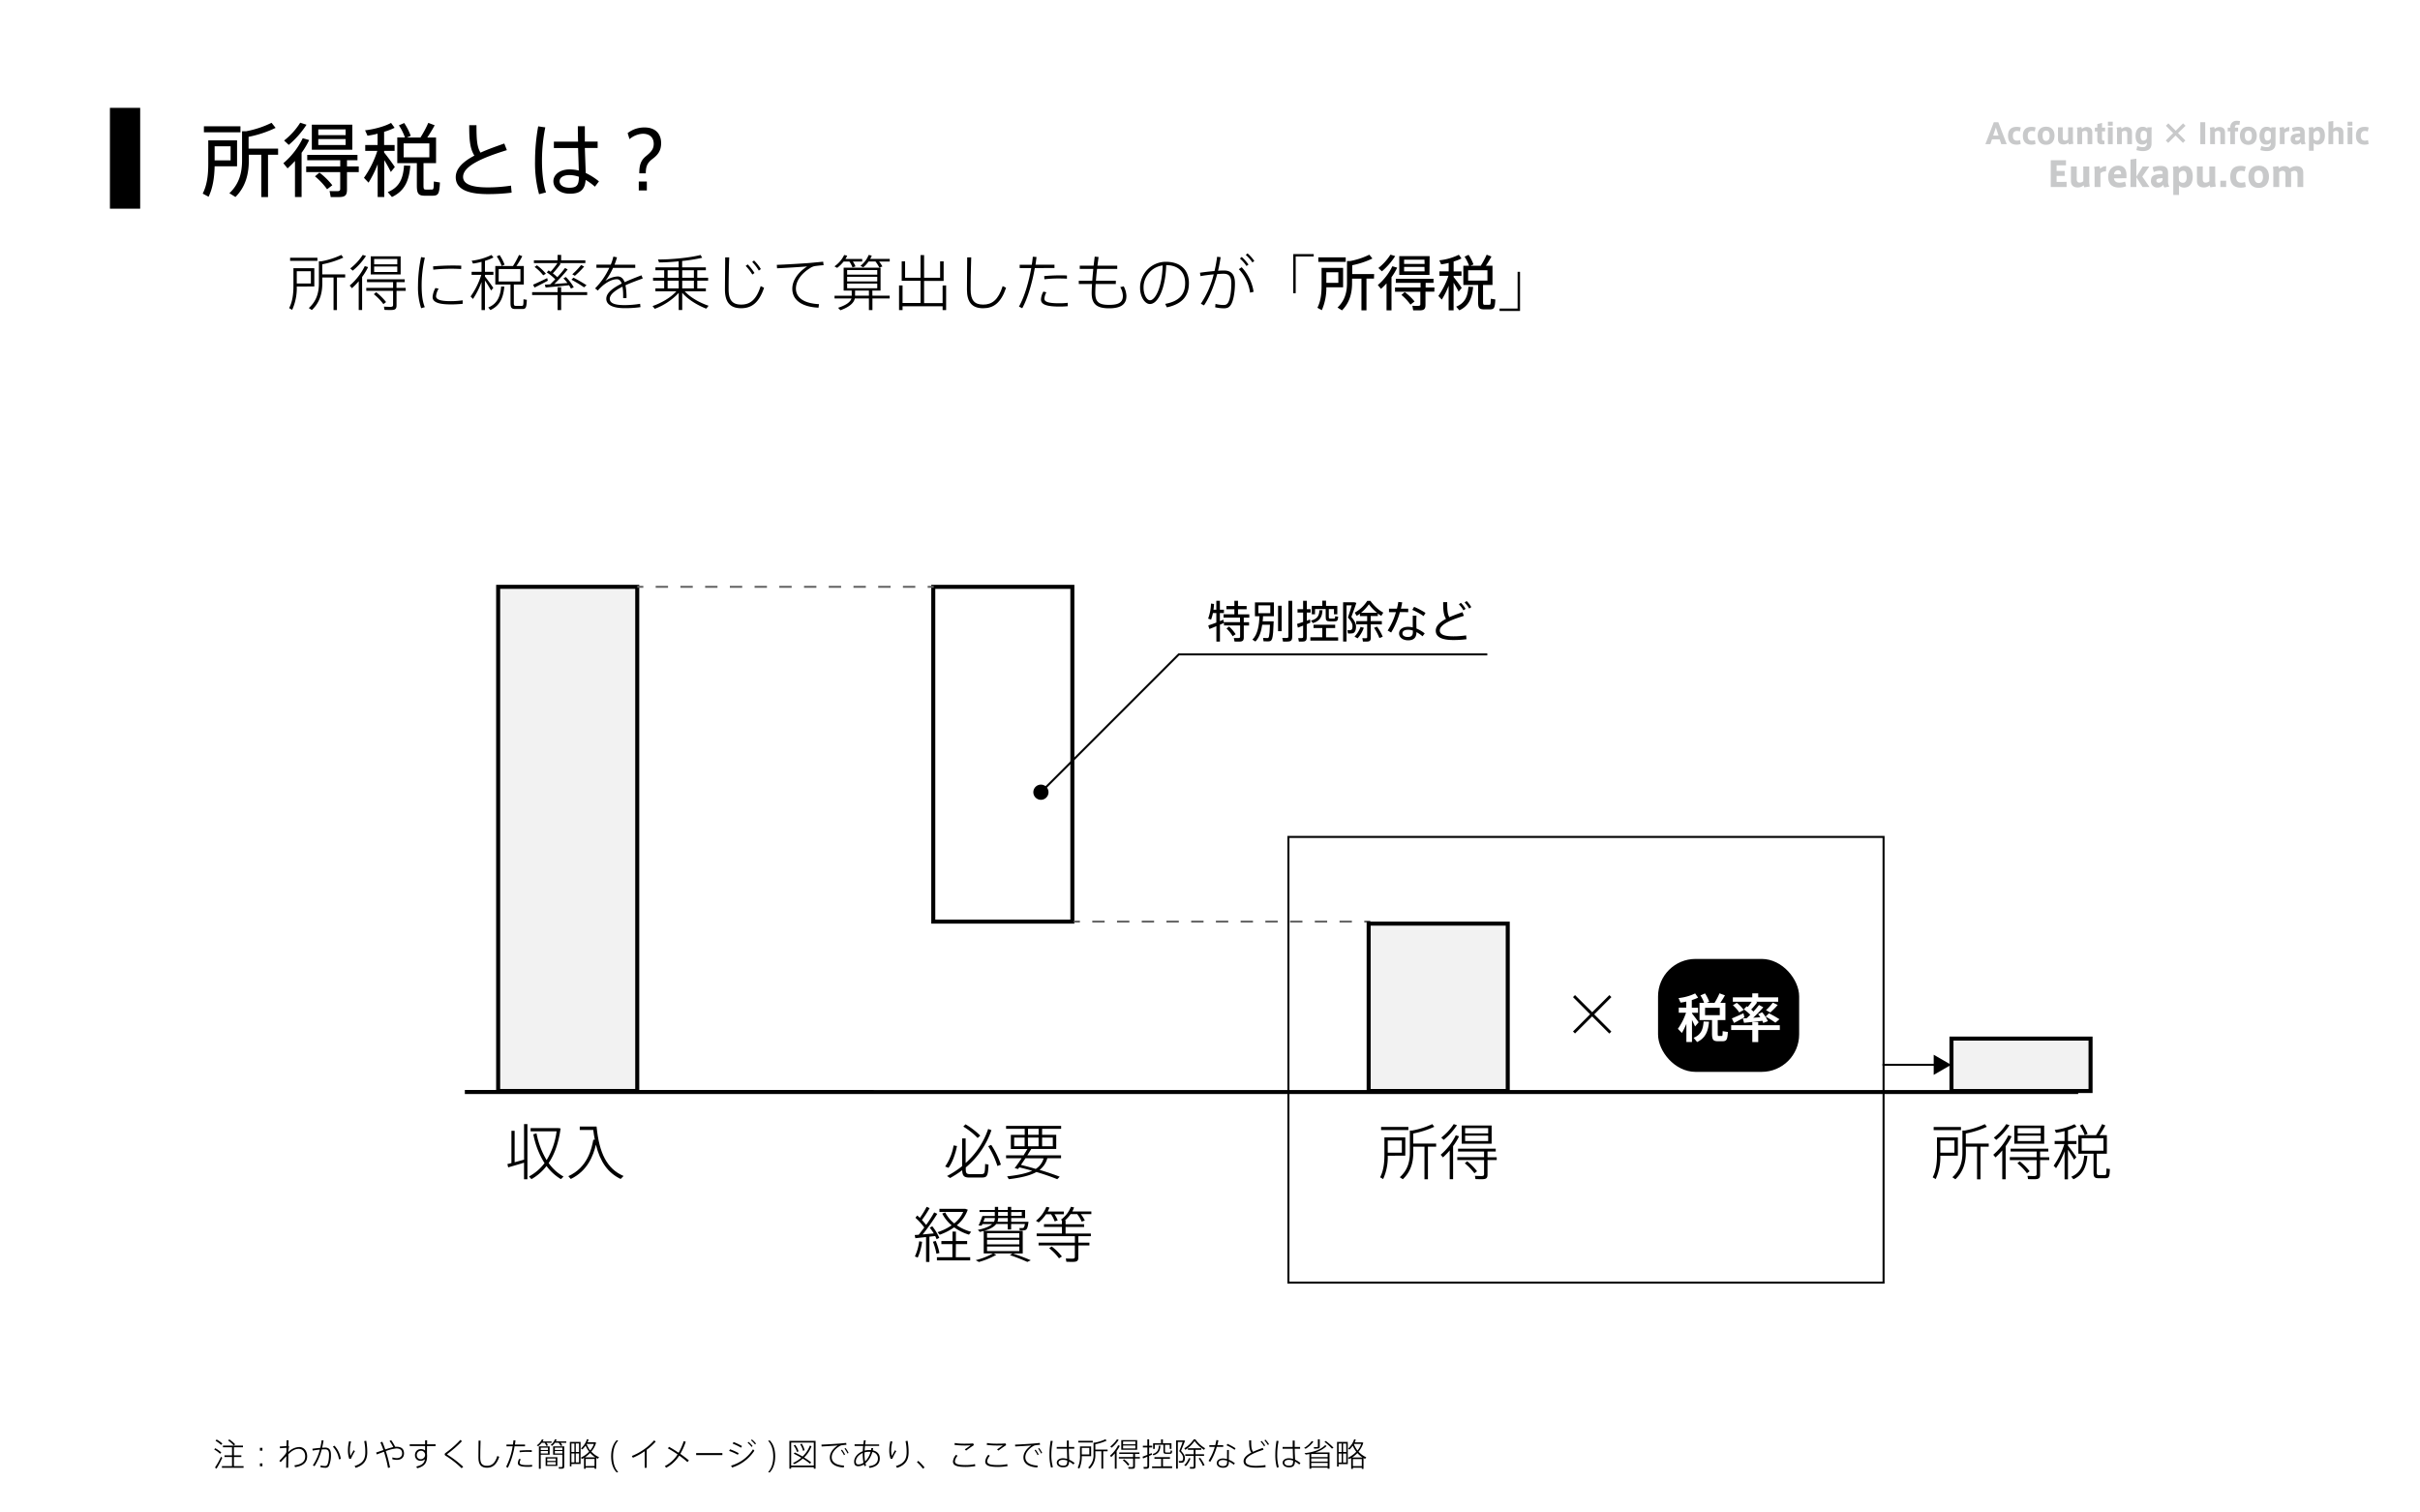<svg xmlns="http://www.w3.org/2000/svg" viewBox="0 0 1200 750"><defs><style>.cls-1,.cls-5{fill:#fff;}.cls-2,.cls-4,.cls-7,.cls-8{fill:none;}.cls-2,.cls-3,.cls-4,.cls-5,.cls-9{stroke:#000;}.cls-2,.cls-3,.cls-4,.cls-5,.cls-7,.cls-8,.cls-9{stroke-miterlimit:10;}.cls-2,.cls-3,.cls-5{stroke-width:2px;}.cls-3,.cls-6{fill:#f2f2f2;}.cls-7,.cls-8{stroke:#666;}.cls-8{stroke-dasharray:6.13 6.13;}.cls-10{fill:#c8c9ca;}</style></defs><title>Flow-of-income-tax-calculation02</title><g id="backlayer"><rect class="cls-1" x="-28.5" y="-830.5" width="5010" height="10649"/></g><g id="所得税とは-アウトライン化"><path d="M106.43,82.45c-.12,5.47-.88,10.71-3,15.11L100.51,96c2.2-4.32,2.76-9.31,2.76-14.75V69.61h14.28V82.45Zm12.8-16.84H101.11v-3h18.12Zm-12.8,6.92v7h7.92v-7Zm31.47,4.2h-5v21h-3.32v-21h-6.19v2.76c0,6.8-1.6,13.15-6.64,18.19l-3-1.88c4.88-4.59,6.28-10.15,6.28-16.35V65.09h2a49.18,49.18,0,0,0,12.63-4.2l2,2.52a56,56,0,0,1-13.39,4.44v5.84H137.9Z"/><path d="M149.55,75.77V97.68h-3.28V79.81c-1.16,1.28-2.4,2.52-3.68,3.68l-2.08-2.56a37.64,37.64,0,0,0,9.6-12.4l3.2.92A39.83,39.83,0,0,1,149.55,75.77Zm-6.36-3.92-2.32-2.16a34.94,34.94,0,0,0,8-8.84l3.12,1A45.24,45.24,0,0,1,143.19,71.85ZM177.9,85.33h-5.84V94c0,2.92-1,3.72-4.12,3.72-1.2,0-2.79,0-3.95,0l-.56-3c1,.08,2.55.08,3.67.08s1.6-.24,1.6-1.08V85.33H151.83v-2.8h16.88V79.45H152.35V76.81h24.91v2.64h-5.2v3.08h5.84Zm-3.2-11.08H154.63V61.81H174.7Zm-9.91,17.6-2.6,2a33.19,33.19,0,0,0-6-6.4l2.2-1.88A36.33,36.33,0,0,1,164.79,91.85Zm6.59-27.68H157.83V67h13.55Zm0,4.8H157.83v2.92h13.55Z"/><path d="M190.55,79.41V97.69h-3.28V81.45a53.77,53.77,0,0,1-4.52,9.12l-2.28-2.4a49.59,49.59,0,0,0,6.64-13.36h-6V71.89h6.12v-5.6a43,43,0,0,1-5,1l-1.2-2.68c4.28-.44,10-2,12.88-3.68l1.76,2.44a33.61,33.61,0,0,1-5.2,2v6.52h5.2v2.92h-5.2v.8c2,2.48,4.12,5.4,5.32,7.2l-2,2.48C193.07,83.73,191.87,81.53,190.55,79.41Zm9.8,2.68,3.12.12c-.64,7-2.48,12.32-9.12,15.48l-2.08-2.44C198.43,92.73,199.91,88,200.35,82.09Zm17.79,8.4c-.28,5.92-.88,6.56-3.88,6.56h-3.48c-3.24,0-4.08-.92-4.08-5V80.89H197V68.17h3.8a26.86,26.86,0,0,0-3-6L200.43,61a29,29,0,0,1,3.24,6.36l-2,.84h6.8a52.57,52.57,0,0,0,3.91-7.28l3.16,1.2a65,65,0,0,1-3.68,6.08h4.36V80.89H210V92c0,1.72.24,2,1.12,2H214c1,0,1.08-.24,1.12-4ZM200.15,78H212.9V71.09H200.15Z"/><path d="M253.7,95.53a93.17,93.17,0,0,1-11.83.72c-10.48,0-15.88-2.72-15.88-8.4,0-4.36,3.76-7.8,9.24-10.68-2.24-3.6-2.56-7.84-2.56-15.08h3.6c0,6.8.2,10.72,2,13.6,3.6-1.64,7.68-3.08,11.79-4.52l1.28,3.28c-10.59,3.28-21.71,7.52-21.71,13.24,0,3.32,3.56,5.24,12.28,5.24a77.1,77.1,0,0,0,11.47-.88Z"/><path d="M268.75,79.85c0,5.68.6,11.44,2,15.56l-3.44.88a58.13,58.13,0,0,1-2-16.24,98,98,0,0,1,1.56-17.4l3.52.52A83.63,83.63,0,0,0,268.75,79.85ZM295,92.57a29.27,29.27,0,0,0-4.6-3.36c-.36,4.68-2.44,6.84-7.83,6.84-5.12,0-8.16-2.88-8.16-6.16s3.2-5.88,8-5.88a18.82,18.82,0,0,1,4.6.56l-.36-11.16h-12V70.25h12c-.08-2.88-.12-5.64-.12-7.67H290c0,1.59,0,3.67,0,5.63v2h6.35v3.16H290l.44,12.4A32.88,32.88,0,0,1,297,89.93Zm-8-4.92a14.56,14.56,0,0,0-4.71-.84c-3,0-4.8,1.28-4.8,3.08s1.76,3.2,4.84,3.2C286.22,93.09,287,91.61,287.06,87.65Z"/><path d="M327.83,71c0,3.72-1.6,5.8-4.28,7.8s-3.32,3.92-3.32,7.16H317c0-3.84.64-6.36,3.32-8.52,2.44-2,3.84-3.44,3.84-6.12,0-3-1.88-5-5.4-5A11.13,11.13,0,0,0,312.15,69l-.92-3a13.38,13.38,0,0,1,8.2-2.8C325.19,63.14,327.83,66.54,327.83,71Zm-11.08,19h4v4.44h-4Z"/><path d="M147.16,142.07a26.2,26.2,0,0,1-2.28,11.58l-1.5-.87c1.65-3.21,2.13-7,2.13-11.1V133h10.35v9.06Zm10.23-12.72H143.86v-1.53h13.53Zm-10.23,5.16v6.06h7v-6.06Zm24,3.09h-4.08v16.17H165.4V137.6h-5.58v2.85c0,5-1.29,9.66-5.19,13.29l-1.5-1c3.81-3.39,5-7.59,5-12.3V129.59h1.11a39.94,39.94,0,0,0,10-3.18l1,1.32a45.4,45.4,0,0,1-10.44,3.33v5h11.37Z"/><path d="M179.56,137.33v16.41h-1.68V139.46a36.58,36.58,0,0,1-3.36,3.45l-1.11-1.32a30.2,30.2,0,0,0,7.47-9.63l1.65.48A31.32,31.32,0,0,1,179.56,137.33Zm-4.65-3.12-1.23-1.11a26.85,26.85,0,0,0,6.18-6.69l1.62.51A32.3,32.3,0,0,1,174.91,134.21Zm26.28,10h-4.56v7.2c0,1.8-.66,2.31-2.73,2.31-1,0-2.31,0-3.24-.06l-.27-1.59c.84,0,2.19.09,3.15.09s1.38-.21,1.38-.93v-7H181.63v-1.47h13.29v-2.85H182v-1.41h18.69v1.41h-4.08v2.85h4.56Zm-2.52-8.1H183.85v-9h14.82Zm-7.2,13.65-1.35,1.05a26.47,26.47,0,0,0-4.74-4.92l1.14-1A29.4,29.4,0,0,1,191.47,149.81ZM197,132.17H185.53v2.7H197Zm0-3.75H185.53v2.64H197Z"/><path d="M210.67,127.79a60.42,60.42,0,0,0-1.59,13.86c0,4.08.36,7.77,1.56,10.65l-1.8.54a32.88,32.88,0,0,1-1.56-11.13,69.56,69.56,0,0,1,1.53-14.22Zm18.75,21.12v1.74c-1.89.18-3.93.3-5.76.3-5.28,0-9.15-.78-9.15-3.66a10.72,10.72,0,0,1,1.41-4.47l1.59.33a8.59,8.59,0,0,0-1.29,3.72c0,1.89,2.79,2.46,7.41,2.46A41.1,41.1,0,0,0,229.42,148.91Zm-14.55-15.18-.12-1.65c2.73-.24,6.27-.42,9.42-.42,1.59,0,3.27,0,4.56.09l-.06,1.65c-1.44-.09-3.3-.15-5.07-.15C220.69,133.25,217.39,133.46,214.87,133.73Z"/><path d="M240.46,139.07v14.7h-1.68V139.85a41.25,41.25,0,0,1-4.23,8.4l-1.2-1.23a37.77,37.77,0,0,0,5.31-10.74h-4.8v-1.5h4.92v-4.95a31.26,31.26,0,0,1-4.23.87l-.66-1.41a30.71,30.71,0,0,0,9.81-2.85l1,1.23a27,27,0,0,1-4.23,1.68v5.43h4.2v1.5h-4.2v.84c1.53,1.92,3.21,4.23,4.14,5.64l-1.08,1.29C242.8,142.76,241.66,140.84,240.46,139.07Zm8,3,1.62.06c-.51,5.13-1.86,9.27-6.9,11.61l-1.08-1.26C246.91,150.47,248.11,146.63,248.5,142.07Zm12.78,6.6c-.18,4.17-.54,4.56-2.46,4.56h-3.09c-2,0-2.55-.57-2.55-3v-9.15h-7.53V131.9h8.76a40.47,40.47,0,0,0,3-5.49l1.62.63a46,46,0,0,1-2.91,4.86h3.66v9.18h-4.95v9.15c0,1.2.21,1.44,1,1.44h2.79c.93,0,1-.15,1-3.27Zm-12.48-16.8a20.94,20.94,0,0,0-2.43-4.74l1.41-.66a23.4,23.4,0,0,1,2.46,4.77Zm-1.5,7.71h10.8V133.4H247.3Z"/><path d="M291.16,146.3h-12.9v7.47h-1.77V146.3H263.86v-1.44h12.63v-2.43h1.77v2.43h12.9Zm-26.1-3.72-.72-1.41c1.71-.75,4.89-2.22,7-3.27l.3,1.29C269.65,140.27,266.74,141.77,265.06,142.58Zm11.37-12.12H264.76v-1.38h11.73v-2.67h1.77v2.67h12v1.38H277.33l.69.33a42.88,42.88,0,0,1-3.9,4.74,20.9,20.9,0,0,1,2.22,1.92,50.16,50.16,0,0,0,3.84-4.56l1.32.72a75,75,0,0,1-6.66,7.23l6.54-.51a26.33,26.33,0,0,0-2-2.31l1.2-.66a22.66,22.66,0,0,1,3.93,5.1l-1.41.63a15.26,15.26,0,0,0-.93-1.65c-3.45.36-8.67.87-11.61,1.11l-.39-1.38,2.67-.18,2.49-2.49a23.43,23.43,0,0,0-4.2-3.42l.9-1,1,.66A38.71,38.71,0,0,0,276.43,130.46Zm-10.2,1.11a22.61,22.61,0,0,1,4.47,4.17l-1.35.78a20.84,20.84,0,0,0-4.26-4.14Zm17.13,7.11,1-1a74.34,74.34,0,0,1,6.48,3.75l-1.23,1.05A66.87,66.87,0,0,0,283.36,138.68Zm1.71-1.92-1.29-.75a35.19,35.19,0,0,0,4.38-4.59l1.5.75A44,44,0,0,1,285.07,136.76Z"/><path d="M317.41,150.65l.18,1.65a53.79,53.79,0,0,1-7.86.51c-5.82,0-9.09-1.62-9.09-4.65s3.42-5.43,7.65-7.56c-.54-1.44-1.32-2.13-2.31-2.13-2.22,0-4.53,1.11-6.9,3a26.6,26.6,0,0,0-2.64,2.61L295.09,143a35.77,35.77,0,0,0,7.05-10.2h-6.39v-1.56h7.11a24.78,24.78,0,0,0,1.29-4l1.8.36a32.78,32.78,0,0,1-1.23,3.66H315v1.56H304a31.09,31.09,0,0,1-3.87,6.51,11.57,11.57,0,0,1,6.12-2.25c1.62,0,2.76.9,3.48,2.85,2.79-1.29,5.79-2.43,8.34-3.42l.66,1.56c-2.7,1-5.79,2.1-8.58,3.39a30.48,30.48,0,0,1,.51,6.36H309v-1.2a26,26,0,0,0-.33-4.47c-3.57,1.8-6.3,3.87-6.3,6s2.31,3.15,7.32,3.15A48.7,48.7,0,0,0,317.41,150.65Z"/><path d="M351.37,151.61l-1.17,1.44c-4.23-1.62-9-4.47-11.91-7.86v8.55h-1.74v-8.49a31.63,31.63,0,0,1-11.88,7.89l-1.08-1.38c4.2-1.44,9-4.14,11.82-7.32H325V143h4.35v-3.84h-5.52v-1.44h5.52V134H325v-1.41h11.52v-3c-3.45.33-6.9.54-9.72.54l-.54-1.47c6.42.09,16.29-.93,21.12-2.22l.81,1.38a82.32,82.32,0,0,1-9.93,1.59v3.15h11.76V134h-4.26v3.72h5.37v1.44h-5.37V143h4.26v1.44H339.52C342.34,147.56,347.17,150.23,351.37,151.61Zm-20.31-13.89h5.49V134h-5.49Zm0,5.28h5.49v-3.84h-5.49Zm7.23-9v3.72h5.79V134Zm5.79,5.16h-5.79V143h5.79Z"/><path d="M378.88,142.7c-2.61,7.71-6.42,10.14-11.4,10.14-5.55,0-8-3.15-8-9.24,0-3,.09-9.42.12-16h2c-.27,6.54-.3,12.9-.3,15.9,0,5.43,1.95,7.53,6.24,7.53s7.47-2.22,9.66-9.18Zm-5.82-6.57a21.85,21.85,0,0,0-3.3-4.26l1-.75a24.44,24.44,0,0,1,3.36,4.26Zm3.21-1.95a21.71,21.71,0,0,0-3.27-4.26l.9-.75a21.18,21.18,0,0,1,3.39,4.26Z"/><path d="M406.12,150.83l-.24,1.74c-7.95-.36-13-3.57-13-9.39,0-4.26,3-8.22,7.35-11.07-3.51.3-10.77.75-14.91.93l-.12-1.71c4.05-.12,13.62-.72,16.26-.93l6.72-.63.21,1.74c-1.29.06-3.39.3-4.41.45a6.5,6.5,0,0,0-2.31,1c-4,2.49-7,6.06-7,10.17C394.75,147.77,398.8,150.44,406.12,150.83Z"/><path d="M415.12,132.83l-1.35-.75a14.51,14.51,0,0,0,4.83-5.63l1.5.33a12.71,12.71,0,0,1-.87,1.62h8.31v1.29h-4.65a10.6,10.6,0,0,1,1.32,2.42l-1.5.48a12,12,0,0,0-1.53-2.9h-2.85A18,18,0,0,1,415.12,132.83Zm17.49,13.8h8.55V148h-8.55v5.76h-1.74V148h-7c-.45,2.25-2.67,4.2-7.14,5.85l-1.14-1.23c4.05-1.32,6.09-2.88,6.63-4.62h-8.4v-1.35h8.52v-2.55h-4V132.75h18.3v11.33h-4.08Zm-12.54-10.44H435v-2.28H420.07Zm0,3.36H435v-2.31H420.07Zm0,3.39H435V140.6H420.07Zm10.8,3.69v-2.55H424v2.55Zm10.32-18.23v1.29h-5.25a19.13,19.13,0,0,1,1.62,2.46l-1.56.51a17.24,17.24,0,0,0-1.89-3h-3.42a14.81,14.81,0,0,1-2.64,2.9l-1.38-.75a12.86,12.86,0,0,0,4.08-5.39l1.53.33a12,12,0,0,1-.78,1.62Z"/><path d="M469.15,141.54v12.21h-1.74v-1.89H447.55v1.89h-1.74v-12.2h1.74v8.69h8.91v-11h-9.33V129.6h1.68v8.13h7.65V126.48h1.77v11.25h7.95V129.6h1.74v9.69h-9.69v11h9.18v-8.7Z"/><path d="M498.88,142.71c-2.61,7.71-6.42,10.14-11.4,10.14-5.55,0-8-3.15-8-9.24,0-3,.09-9.42.12-16h2c-.27,6.54-.3,12.9-.3,15.9,0,5.43,1.95,7.53,6.24,7.53s7.47-2.22,9.66-9.18Z"/><path d="M513.13,132.93c-1.26,7.11-3.54,15.09-6.24,19.92l-1.62-.84c2.67-4.62,4.92-12.3,6.09-19.08h-5.73v-1.62h6c.21-1.38.39-2.73.51-4l1.83.12c-.12,1.23-.3,2.52-.51,3.84h9.42v1.62Zm16.32,17.22v1.68a39.79,39.79,0,0,1-4.26.18c-5.7,0-9-.87-9-3.42a8.58,8.58,0,0,1,1.2-4l1.5.36a7.1,7.1,0,0,0-1,3.21c0,1.62,2.4,2.22,7.32,2.22A32.8,32.8,0,0,0,529.45,150.15Zm-11.67-13.23c2.13-.24,5-.36,7.44-.39,1.44,0,2.79,0,3.84.09v1.59c-1.08-.09-2.55-.12-4-.12a60.47,60.47,0,0,0-7.17.39Z"/><path d="M558.55,146.76c0,4.23-2.85,6.12-8.58,6.12-5.94,0-8.64-1.95-8.64-7.56,0-1.08.06-2.64.18-4.5h-6.57V139.2h6.69c.12-1.83.3-3.81.51-5.85h-6.72v-1.62h6.87l.54-4.47,1.92.18-.57,4.29H554v1.62H544c-.24,2-.42,4-.57,5.85h9.87v1.62h-10c-.12,1.83-.18,3.39-.18,4.47,0,4.56,1.89,5.88,6.84,5.88,4.71,0,6.84-1.17,6.84-4.53a9,9,0,0,0-1.32-4.26l1.74-.39A11.16,11.16,0,0,1,558.55,146.76Z"/><path d="M589.54,140.4c0,5.82-2.79,10.26-10.92,12l-.84-1.71c7.53-1.41,9.9-5.19,9.9-10.32,0-5.43-3.33-8.85-9.39-8.91-.36,11.52-4,19.29-8.07,19.29-2.67,0-4.89-3.81-4.89-8A12.82,12.82,0,0,1,578,129.81C585.82,129.81,589.54,134.22,589.54,140.4Zm-13-8.79a11,11,0,0,0-9.48,11.1c0,3.18,1.47,6.18,3.21,6.18C572.92,148.89,576.28,142.29,576.52,131.61Z"/><path d="M612.37,140.52c0,4.44-.84,8.82-2,10.59-.93,1.47-2,1.8-3.72,1.77a20.22,20.22,0,0,1-4.08-.51l.15-1.68a16.35,16.35,0,0,0,3.66.54c1.32,0,1.89-.15,2.55-1.11,1-1.5,1.65-5.52,1.65-9.57,0-3.36-1.08-4.8-3.84-4.8-.87,0-2,.06-3.18.15-1.62,6.12-3.93,11.73-6.54,15.54l-1.56-.84a45.79,45.79,0,0,0,6.39-14.55c-2.22.21-4.62.51-6.54.87l-.3-1.68c2.1-.33,4.77-.63,7.23-.84a68.49,68.49,0,0,0,1.29-7.08l1.74.21c-.33,2.25-.75,4.5-1.29,6.72,1.11-.09,2.13-.12,2.91-.12C610.66,134.13,612.37,136.2,612.37,140.52Zm3.33-8a22.57,22.57,0,0,1,5.91,12.18l-1.74.42a21,21,0,0,0-5.58-11.64Zm-.84-4.35.87-.75a21.33,21.33,0,0,1,3.36,3.78l-1,.72A17.81,17.81,0,0,0,614.86,128.22Zm2.91-1.8.84-.72a20.14,20.14,0,0,1,3.36,3.75l-.93.75A19.76,19.76,0,0,0,617.77,126.42Z"/><path d="M651.43,126v1.17h-8.94v18.24h-1.2V126Z"/><path d="M657.7,142.47a27.63,27.63,0,0,1-2.25,11.34l-2.19-1.2c1.65-3.24,2.07-7,2.07-11.07v-8.7H666v9.63Zm9.6-12.63H653.71v-2.22H667.3ZM657.7,135v5.25h5.94V135Zm23.61,3.15h-3.72V153.9H675.1V138.18h-4.65v2.07c0,5.1-1.2,9.87-5,13.65l-2.22-1.41c3.66-3.45,4.71-7.62,4.71-12.27V129.45h1.53A37,37,0,0,0,679,126.3l1.53,1.89a42,42,0,0,1-10,3.33v4.38h10.86Z"/><path d="M690,137.46V153.9h-2.46V140.49c-.87,1-1.8,1.89-2.76,2.76l-1.56-1.92a28.23,28.23,0,0,0,7.2-9.3l2.4.69A29.87,29.87,0,0,1,690,137.46Zm-4.77-2.94-1.74-1.62a26.2,26.2,0,0,0,6-6.63l2.34.72A33.93,33.93,0,0,1,685.27,134.52Zm26,10.11h-4.38v6.48c0,2.19-.72,2.79-3.09,2.79-.9,0-2.1,0-3,0l-.42-2.28c.75.06,1.92.06,2.76.06s1.2-.18,1.2-.81v-6.21H691.75v-2.1h12.66v-2.31H692.14v-2h18.69v2h-3.9v2.31h4.38Zm-2.4-8.31H693.85V127h15.06Zm-7.44,13.2-2,1.53a24.89,24.89,0,0,0-4.47-4.8l1.65-1.41A27.25,27.25,0,0,1,701.47,149.52Zm4.95-20.76H696.25v2.13h10.17Zm0,3.6H696.25v2.19h10.17Z"/><path d="M720.79,140.19V153.9h-2.46V141.72a40.33,40.33,0,0,1-3.39,6.84l-1.71-1.8a37.19,37.19,0,0,0,5-10h-4.47v-2.19h4.59v-4.2a32.27,32.27,0,0,1-3.72.72l-.9-2a29.28,29.28,0,0,0,9.66-2.76l1.32,1.83a25.21,25.21,0,0,1-3.9,1.53v4.89h3.9v2.19h-3.9v.6c1.47,1.86,3.09,4,4,5.4l-1.53,1.86C722.68,143.43,721.78,141.78,720.79,140.19Zm7.35,2,2.34.09c-.48,5.22-1.86,9.24-6.84,11.61l-1.56-1.83C726.7,150.18,727.81,146.64,728.14,142.2Zm13.35,6.3c-.21,4.44-.66,4.92-2.91,4.92H736c-2.43,0-3.06-.69-3.06-3.78V141.3h-7.32v-9.54h2.85a20.15,20.15,0,0,0-2.25-4.47l2-.93a21.73,21.73,0,0,1,2.43,4.77l-1.5.63h5.1a38.22,38.22,0,0,0,2.94-5.46l2.37.91a50,50,0,0,1-2.76,4.55h3.27v9.54h-4.68v8.34c0,1.29.18,1.5.84,1.5h2.16c.72,0,.81-.18.84-3ZM728,139.14h9.57V134H728Z"/><path d="M753.73,134.79V154.2H743.59V153h8.94V134.79Z"/><path d="M259.85,557.41h1.68v27.36h-1.68v-8.22c-2.49.78-5.85,1.74-7.86,2.31l-.39-1.62,2-.51v-16h1.59v15.6l4.68-1.29Zm19.62,26-1.32,1.29A24.19,24.19,0,0,1,271,578.2a25.19,25.19,0,0,1-7.47,6.51l-1.23-1.32a23.6,23.6,0,0,0,7.71-6.63,41.66,41.66,0,0,1-5.55-14.28l1.59-.48a39.54,39.54,0,0,0,5,13.26A36.07,36.07,0,0,0,276,561H263.12v-1.62h13.65l1.2.18c-.93,6.84-2.82,12.57-5.91,17.16A22.82,22.82,0,0,0,279.47,583.45Z"/><path d="M309.2,583.15l-1.44,1.47c-6.39-3.06-10.17-8.52-12.27-17-1.26,5.22-4,12.93-12.45,17l-1.23-1.38c9.69-4.41,11.58-13.77,12.39-18.09l.75,0c-.3-1.53-.57-3.12-.78-4.83h-6.69v-1.68h8.34C297.14,571.9,300.92,579.52,309.2,583.15Z"/><path d="M470.34,579.08l-1.68-.63a25.57,25.57,0,0,0,4.2-10.47l1.68.3C473.79,572.09,472.23,576.53,470.34,579.08Zm18.15-1.89,1.68.3c-.24,5.82-.69,6.42-3.57,6.42h-5.88c-2.58,0-3.51-.75-3.6-3.63a50.89,50.89,0,0,1-6,3.87l-1.5-1a46.49,46.49,0,0,0,7.47-4.89V564.5h1.74v12.21A39.1,39.1,0,0,0,490,559.82l1.62.6a41.43,41.43,0,0,1-12.72,18.48v1c0,1.89.51,2.31,2,2.31h5.58C488.25,582.2,488.4,581.9,488.49,577.19Zm-10.83-18.54,1.11-1.14a37.39,37.39,0,0,1,7.32,5.61l-1.32,1.17A33.38,33.38,0,0,0,477.66,558.65Zm18.66,18.87-1.74.66a40.62,40.62,0,0,0-4.56-9.81l1.5-.66A43.59,43.59,0,0,1,496.32,577.52Z"/><path d="M516.75,559.73v3h7v7H511.38l-1.95,3.15h16.71v1.44h-6.81a10.63,10.63,0,0,1-3.84,5.79c3.69,1.11,7,2.22,10,3.39l-1.23,1.23c-2.94-1.2-6.42-2.4-10.32-3.57-2.91,1.65-7.23,2.79-13.68,3.57l-.87-1.41c5.73-.6,9.69-1.53,12.45-2.79-2-.57-4.17-1.14-6.42-1.68l-.6.84-1.68-.48c1-1.26,2.22-3,3.45-4.89h-7.71V572.9h8.67l1.92-3.15h-8.22v-7h6.87v-3h-9.24v-1.44h27.3v1.44Zm-13.86,8.67h5.19v-4.29h-5.19Zm5.61,5.94-2.25,3.3c2.58.63,5,1.29,7.35,2a9.08,9.08,0,0,0,3.9-5.25Zm1.26-5.94H515v-4.29h-5.28Zm5.28-8.67h-5.28v3H515Zm1.71,4.38v4.29h5.31v-4.29Z"/><path d="M460.86,613.24v12.51h-1.65V613.42l-5.31.57-.33-1.56,2-.15,2.76-3.6a30.8,30.8,0,0,0-4.41-4.83l.93-1.11,1.29,1.17a43.93,43.93,0,0,0,3.36-5.49l1.47.66a53.62,53.62,0,0,1-3.84,5.88c.81.87,1.53,1.71,2.1,2.46a65,65,0,0,0,4-6.21l1.53.69a105.32,105.32,0,0,1-7.26,10.23l5.52-.51a21.18,21.18,0,0,0-2-2.85l1.26-.69a23.79,23.79,0,0,1,3.48,5.73l-1.32.69a14,14,0,0,0-.72-1.59Zm-5.07,2.28,1.44.24a27,27,0,0,1-2.16,7.82l-1.41-.54A24.65,24.65,0,0,0,455.79,615.52Zm10,5.82-1.44.36a29.43,29.43,0,0,0-1.74-5.94l1.38-.42A28.76,28.76,0,0,1,465.84,621.34Zm8.16,2.1h7.14V625h-16.5v-1.56h7.68v-6.51H466.8V615.4h5.52v-4.68H474v4.68h5.58v1.53H474ZM464.88,611a26.29,26.29,0,0,0,7-3.39,19.16,19.16,0,0,1-4.65-5.82l1.47-.6a16.74,16.74,0,0,0,4.47,5.46,15.36,15.36,0,0,0,4.47-5.7H465.84v-1.53h12.81l1.23.42a17.47,17.47,0,0,1-5.43,7.74,23.51,23.51,0,0,0,7.11,3.24l-1.08,1.41a24.73,24.73,0,0,1-7.35-3.63,29.13,29.13,0,0,1-7.14,3.66Z"/><path d="M511.14,624.94l-1.71.81a90.45,90.45,0,0,0-8.7-3.39l1.35-.81H492.6l1.44.69a38.61,38.61,0,0,1-8.64,3.54l-1.59-.9a34.76,34.76,0,0,0,8.58-3.33H487.8V610.39l-1.92.48-1-1c3.51-.75,5.79-1.68,7.08-2.88h-4.83l-.36.78-1.53-.09a39.51,39.51,0,0,0,1.89-4.71h6.15V601H485.7V600h7.62v-1.53h1.62V600h4.8v-1.53h1.68V600h6.9v4h-6.9v1.86H510c-.48,3.87-1,4.26-2.91,4.26-.36,0-1,0-1.44,0l-.15-1.17c.45,0,1.05,0,1.41,0,.6,0,1-.15,1.32-2h-6.84v2.7h-1.68v-2.7H494c-1.05,1.38-3,2.52-6,3.39h19.14v11.22h-4.92C505.65,622.69,508.59,623.83,511.14,624.94Zm-23.52-19.08h5.25a4,4,0,0,0,.45-1.86h-5Zm1.83,7.89h16V611.5h-16Zm0,3.3h16v-2.28h-16Zm0,3.33h16V618.1h-16ZM499.74,604h-4.8v.09a4.89,4.89,0,0,1-.33,1.77h5.13Zm-4.8-1.08h4.8V601h-4.8Zm6.48-1.89v1.89h5.25V601Z"/><path d="M515.07,606.16l-1.38-.81a16.71,16.71,0,0,0,5.16-6.9l1.56.33c-.27.66-.57,1.32-.9,2h8v1.32h-4.65a15.25,15.25,0,0,1,1.62,3.06l-1.5.51a15,15,0,0,0-1.83-3.57H518.7A20.51,20.51,0,0,1,515.07,606.16Zm26.1-4.11h-5.25a17,17,0,0,1,2,3.15l-1.53.6a16.51,16.51,0,0,0-2.25-3.75h-3.24a17.35,17.35,0,0,1-2.82,3.12h.3v1.89h9.21v1.35h-9.21v3.27h12.54V613h-6.21v3.18h5.49v1.38h-5.49v5.88c0,1.77-.63,2.28-2.67,2.28-1,0-2.34,0-3.27-.06l-.27-1.59c.84,0,2.19.06,3.15.06s1.32-.18,1.32-.87v-5.7H515v-1.38h18V613H514.05v-1.35h12.54v-3.27h-8.91v-1.35h8.91v-1.89l-.54-.3a14.65,14.65,0,0,0,5-6.42l1.56.3a14.79,14.79,0,0,1-.9,2h9.45Zm-14.61,21-1.44.93a24.89,24.89,0,0,0-4.86-5l1.23-.9A28.49,28.49,0,0,1,526.56,623.05Z"/><path d="M688.14,573.08a26.2,26.2,0,0,1-2.28,11.58l-1.5-.87c1.65-3.21,2.13-7,2.13-11.1V564h10.35v9.06Zm10.23-12.72H684.84v-1.53h13.53Zm-10.23,5.16v6.06h7v-6.06Zm24,3.09h-4.08v16.17h-1.71V568.61H700.8v2.85c0,5-1.29,9.66-5.19,13.29l-1.5-1c3.81-3.39,5-7.59,5-12.3V560.6h1.11a39.94,39.94,0,0,0,10-3.18l1,1.32a45.4,45.4,0,0,1-10.44,3.33v5h11.37Z"/><path d="M720.54,568.34v16.41h-1.68V570.47a36.58,36.58,0,0,1-3.36,3.45l-1.11-1.32a30.2,30.2,0,0,0,7.47-9.63l1.65.48A31.32,31.32,0,0,1,720.54,568.34Zm-4.65-3.12-1.23-1.11a26.85,26.85,0,0,0,6.18-6.69l1.62.51A32.3,32.3,0,0,1,715.89,565.22Zm26.28,10h-4.56v7.2c0,1.8-.66,2.31-2.73,2.31-1,0-2.31,0-3.24-.06l-.27-1.59c.84,0,2.19.09,3.15.09s1.38-.21,1.38-.93v-7H722.61V573.8H735.9V571H723v-1.41h18.69V571h-4.08v2.85h4.56Zm-2.52-8.1H724.83v-9h14.82Zm-7.2,13.65-1.35,1a26.47,26.47,0,0,0-4.74-4.92l1.14-1A29.4,29.4,0,0,1,732.45,580.82Zm5.49-17.64H726.51v2.7h11.43Zm0-3.74H726.51v2.64h11.43Z"/><path d="M962.14,573.09a26.2,26.2,0,0,1-2.28,11.58l-1.5-.87c1.65-3.21,2.13-7,2.13-11.1V564h10.35v9.06Zm10.23-12.72H958.84v-1.53h13.53Zm-10.23,5.16v6.06h7v-6.06Zm24,3.09h-4.08v16.17h-1.71V568.62H974.8v2.85c0,5-1.29,9.66-5.19,13.29l-1.5-1c3.81-3.39,5-7.59,5-12.3V560.61h1.11a39.94,39.94,0,0,0,10-3.18l1,1.32a45.4,45.4,0,0,1-10.44,3.33v5h11.37Z"/><path d="M994.54,568.35v16.41h-1.68V570.48a36.58,36.58,0,0,1-3.36,3.45l-1.11-1.32a30.2,30.2,0,0,0,7.47-9.63l1.65.48A31.32,31.32,0,0,1,994.54,568.35Zm-4.65-3.12-1.23-1.11a26.85,26.85,0,0,0,6.18-6.69l1.62.51A32.3,32.3,0,0,1,989.89,565.23Zm26.28,10h-4.56v7.2c0,1.8-.66,2.31-2.73,2.31-1,0-2.31,0-3.24-.06l-.27-1.59c.84,0,2.19.09,3.15.09s1.38-.21,1.38-.93v-7H996.61v-1.47h13.29V571H997v-1.41h18.69V571h-4.08v2.85h4.56Zm-2.52-8.1H998.83v-9h14.82Zm-7.2,13.65-1.35,1a26.47,26.47,0,0,0-4.74-4.92l1.14-1A29.4,29.4,0,0,1,1006.45,580.83Zm5.49-17.64h-11.43v2.7h11.43Zm0-3.75h-11.43v2.64h11.43Z"/><path d="M1025.44,570.09v14.7h-1.68V570.87a41.25,41.25,0,0,1-4.23,8.4l-1.2-1.23a37.77,37.77,0,0,0,5.31-10.74h-4.8v-1.5h4.92v-4.95a31.26,31.26,0,0,1-4.23.87l-.66-1.41a30.71,30.71,0,0,0,9.81-2.85l1,1.23a27,27,0,0,1-4.23,1.68v5.43h4.2v1.5h-4.2v.84c1.53,1.92,3.21,4.23,4.14,5.64l-1.08,1.29C1027.78,573.78,1026.64,571.86,1025.44,570.09Zm8,3,1.62.06c-.51,5.13-1.86,9.27-6.9,11.61l-1.08-1.26C1031.89,581.49,1033.09,577.65,1033.48,573.09Zm12.78,6.6c-.18,4.17-.54,4.56-2.46,4.56h-3.09c-2,0-2.55-.57-2.55-3V572.1h-7.53v-9.18h8.76a40.47,40.47,0,0,0,3-5.49l1.62.63a46,46,0,0,1-2.91,4.86h3.66v9.18h-5v9.15c0,1.2.21,1.44,1,1.44h2.79c.93,0,1-.15,1-3.27Zm-12.48-16.8a20.94,20.94,0,0,0-2.43-4.74l1.41-.66a23.4,23.4,0,0,1,2.46,4.77Zm-1.5,7.71h10.8v-6.18h-10.8Z"/><path d="M790.52,503l8.49,8.52-1,1L789.5,504,781,512.47l-1-1,8.49-8.52L780,494.44l1-1,8.52,8.49,8.52-8.49,1,1Z"/><line class="cls-2" x1="230.5" y1="541.49" x2="1030.5" y2="541.51"/><rect class="cls-3" x="247.02" y="290.99" width="68.97" height="250"/><rect class="cls-4" x="638.89" y="415.01" width="295.11" height="221"/><rect class="cls-5" x="462.78" y="291" width="68.97" height="166"/><line class="cls-6" x1="316" y1="290.99" x2="463" y2="291"/><line class="cls-7" x1="316" y1="290.99" x2="319" y2="290.99"/><line class="cls-8" x1="325.13" y1="290.99" x2="456.94" y2="290.99"/><line class="cls-7" x1="460" y1="291" x2="463" y2="291"/><line class="cls-6" x1="532.5" y1="457" x2="679.5" y2="457"/><line class="cls-7" x1="532.5" y1="457" x2="535.5" y2="457"/><line class="cls-8" x1="541.63" y1="457" x2="673.43" y2="457"/><line class="cls-7" x1="676.5" y1="457" x2="679.5" y2="457"/><rect class="cls-3" x="678.67" y="458" width="68.97" height="83"/><rect class="cls-3" x="967.67" y="515.01" width="68.97" height="26"/><rect class="cls-9" x="822.67" y="476.01" width="68.97" height="55" rx="18.07" ry="18.07"/><path class="cls-1" d="M839,505.77v10.92h-2.78v-9a39.26,39.26,0,0,1-2.21,4.53l-2-2.06a30.6,30.6,0,0,0,4.05-8h-3.61v-2.5h3.72v-3a25,25,0,0,1-2.84.5l-1-2.24a24.73,24.73,0,0,0,8.24-2.31l1.46,2.08a19.74,19.74,0,0,1-3.12,1.22v3.79h3.09v2.5H839v.29c1.19,1.56,2.55,3.3,3.3,4.44L840.54,509C840.15,508.11,839.61,507,839,505.77Zm5.8.75,2.65.11c-.42,4.6-1.61,8-5.9,10.09l-1.75-2.11C843.61,513.08,844.5,510.27,844.76,506.52Zm12,5.21c-.23,4.08-.72,4.6-2.93,4.6H852c-2.5,0-3.07-.73-3.07-4v-6.5h-6.19v-8.56H845a16,16,0,0,0-1.82-3.66l2.29-1a18.47,18.47,0,0,1,2.08,4.11l-1.27.57h3.9a34.7,34.7,0,0,0,2.47-4.73l2.7,1c-.6,1.09-1.4,2.41-2.29,3.71h2.52v8.56h-3.82v6.5c0,1.2.08,1.38.55,1.38h1.35c.47,0,.52-.13.55-2.39Zm-11.31-8.33h7.29v-3.66h-7.29Z"/><path class="cls-1" d="M882.56,510.74H871.85v6h-2.94v-6H858.43v-2.37h10.48v-1.58h2.94v1.58h10.71Zm-22.72-3.49L858.77,505c1.4-.57,4-1.71,5.75-2.55l.49,2C863.45,505.36,861.19,506.58,859.84,507.25Zm8.79-10.5h-9.37v-2.19h9.64v-2h2.94v2h9.91v2.18h-11l.6.29a36.17,36.17,0,0,1-3,3.56,12.38,12.38,0,0,1,1.12,1,40.74,40.74,0,0,0,2.76-3.25l2.13,1.14a62.3,62.3,0,0,1-5,5.2l3.51-.28a16.66,16.66,0,0,0-1.09-1.51l2-.94a17.26,17.26,0,0,1,2.86,4.42l-2.31.89-.42-1.07c-2.8.34-6.76.78-9.1,1l-.57-2.19,1.95-.13,1.72-1.66a19,19,0,0,0-3.23-2.71l1.43-1.5.52.33C867.38,498.44,868.08,497.53,868.63,496.75Zm-4,4.08-2.21,1.2a16,16,0,0,0-3.14-3.54l1.92-1.22A17.07,17.07,0,0,1,864.67,500.83Zm10.85,3.28,1.69-1.64a54.28,54.28,0,0,1,5.2,2.94l-2,1.71A46.08,46.08,0,0,0,875.52,504.11Zm2.31-2.06-2.08-1.14a25.68,25.68,0,0,0,3.38-3.74l2.42,1.17A35.14,35.14,0,0,1,877.83,502.05Z"/><line class="cls-6" x1="933.5" y1="528.01" x2="967.5" y2="528.01"/><line class="cls-4" x1="933.5" y1="528.01" x2="960.32" y2="528.01"/><polygon points="958.86 533 967.5 528.01 958.86 523.02 958.86 533"/><rect x="55.01" y="53.98" width="14" height="49"/><path d="M55.51,54.48h13v48h-13v-48m-1-1v50h15v-50Z"/><path d="M616.75,306.28v2.28h2.62v1.62h-2.62V316c0,1.7-.59,2.16-2.38,2.16-.68,0-1.58,0-2.22-.05l-.33-1.73c.6,0,1.45,0,2.11,0s1-.11,1-.64v-5.59h-8V308.9l-2,.85v8.41h-1.76V310.5c-1.3.55-2.55,1.06-3.48,1.41l-.55-1.74,4-1.45V304h-1.69a23,23,0,0,1-.91,3.23l-1.47-.46a23.69,23.69,0,0,0,1.43-7.48l1.5.22q-.07,1.43-.27,2.82h1.41v-4.42h1.76v4.42h2V304h-2v4l1.76-.71.22,1.54v-.31h8v-2.28h-8.16v-1.63h5.37V302.1h-3.94v-1.59h3.94v-2.59h1.8v2.59h4.27v1.59h-4.27v2.55h5.59v1.63Zm-4,8.2-1.52,1a17.83,17.83,0,0,0-3.05-3.83l1.29-.95A19.94,19.94,0,0,1,612.72,314.48Z"/><path d="M622.29,298.71h9.4v6.86H626.3c0,.84-.11,1.68-.2,2.53h5.48c-.31,9.46-.75,9.95-2.89,9.95-.55,0-1.45,0-2.13-.05l-.24-1.67c.66.05,1.56.07,2.09.07.77,0,1.08-.18,1.32-6.62H625.9c-.48,3.23-1.41,6.35-3.37,8.33l-1.51-.94c2.72-2.6,3.34-7.46,3.54-11.6h-2.27Zm1.7,5.34h5.91V300.2H624Zm9.77-3.65h1.76V313h-1.77Zm7-2.48v17.86c0,1.87-.73,2.38-2.66,2.38-.6,0-1.37,0-1.9,0l-.35-1.85c.53,0,1.3.06,1.87.06.88,0,1.17-.13,1.17-.83v-17.6Z"/><path d="M649.75,308.76l-1.78.75V316c0,1.68-.64,2.16-2.36,2.16-.48,0-1.1,0-1.54,0l-.33-1.74c.44,0,1.06,0,1.52,0,.7,0,.92-.11.92-.68v-5.52l-2.62,1-.39-1.81,3-1v-4.66h-2.77v-1.68h2.77v-4.15H648v4.15h1.89v1.67H648v4.05l1.62-.6Zm7.79,7.27h6v1.65H649.77V316h5.92v-4.58h-4.36v-1.63h10.74v1.63h-4.53ZM651,309l-.92-1.26c3.3-.88,4-2.46,4.2-5.14l1.5,0C655.56,305.93,654.61,307.86,651,309Zm1.06-4.38h-1.59v-4.18h5.22v-2.58h1.85v2.58h5.59v4.18h-1.65v-2.6h-2.56v3.81c0,.75.11.88.66.88h1.83c.57,0,.64-.09.66-1.14l1.5.26c-.18,2-.51,2.29-2,2.29h-2.11c-1.67,0-2.09-.42-2.09-2.29v-3.81h-5.28Z"/><path d="M672.41,310.68c0,1.61-.42,3.08-1.74,3.37a9.36,9.36,0,0,1-2.27.06l-.26-1.65a6.49,6.49,0,0,0,1.52,0c.79-.11,1-.85,1-2s-.6-2.4-2.27-4.27c.73-2.11,1.37-4.18,1.87-6H667.7v17.91H666V298.67h5.63l.95.3c-.73,2.2-1.61,4.56-2.49,6.93C671.7,307.88,672.41,309.21,672.41,310.68Zm3.87.61a16.17,16.17,0,0,1-3.1,5.24l-1.52-.86a13.51,13.51,0,0,0,3-4.82Zm3.45-1.71v6.56c0,1.58-.52,2-2.15,2-.53,0-1.23,0-1.74,0l-.29-1.7c.47,0,1.13.05,1.61.05s.77-.11.77-.55v-6.34h-5.41V308h5.41v-2.49h-3.59V304.3c-.52.39-1.05.75-1.58,1.08l-1-1.59a17.51,17.51,0,0,0,6.23-5.85h1.54a20,20,0,0,0,6.4,5.85l-1,1.61a19.59,19.59,0,0,1-1.71-1.19v1.25h-3.54V308h5.52v1.63Zm-4.83-5.72h7.94a23,23,0,0,1-4.05-4.2A21.51,21.51,0,0,1,674.9,303.86Zm7.92,6.89a22.87,22.87,0,0,1,2.83,5l-1.67.64a22.28,22.28,0,0,0-2.64-5.06Z"/><path d="M694.17,303.53a39.73,39.73,0,0,1-4.34,10.12l-1.74-1a33.18,33.18,0,0,0,4.12-9.11h-3.46v-1.72h3.94a27.54,27.54,0,0,0,.68-3.34l1.94.22c-.15.92-.37,2-.66,3.12h3.63v1.72Zm8.2,8.14a16.62,16.62,0,0,1,4.1,2.42l-1.1,1.43a14.36,14.36,0,0,0-3-2.07v.07c0,2.57-1.28,4-4.12,4-2.66,0-4.49-1.5-4.49-3.39s1.59-3.3,4.42-3.3a9.53,9.53,0,0,1,2.36.29c0-1.15,0-2.47,0-3.63v-2.18h1.84c0,.57-.06,1.36-.06,2.18C702.31,308.81,702.35,310.39,702.37,311.67Zm-1.78,1a7.79,7.79,0,0,0-2.38-.39c-1.78,0-2.79.68-2.79,1.8s1.1,1.78,2.64,1.78c1.74,0,2.53-.72,2.53-2.33Zm5.33-7.17a29.74,29.74,0,0,0-5.61-3.08l.9-1.5a37.59,37.59,0,0,1,5.65,3Z"/><path d="M727,315.06l.19,1.91a50,50,0,0,1-6.51.4c-5.76,0-8.73-1.5-8.73-4.62,0-2.4,2.06-4.29,5.08-5.88-1.23-2-1.41-4.31-1.41-8.29h2c0,3.74.11,5.9,1.08,7.48,2-.9,4.22-1.69,6.49-2.49l.7,1.81c-5.83,1.8-11.94,4.13-11.94,7.28,0,1.83,1.95,2.88,6.75,2.88A42.24,42.24,0,0,0,727,315.06Zm-1.32-12.41a14.42,14.42,0,0,0-2.27-3l1-.73a15.75,15.75,0,0,1,2.33,3Zm3.85-1.58-1,.7a14.13,14.13,0,0,0-2.28-3l1-.73A14.24,14.24,0,0,1,729.57,301.07Z"/><polyline class="cls-4" points="737.5 324.5 584.5 324.5 516.03 392.97"/><path d="M513.5,390.18a3.76,3.76,0,1,0,5.32,0A3.76,3.76,0,0,0,513.5,390.18Z"/><path d="M106.21,718.76l.5-.62a13.8,13.8,0,0,1,3,2.09l-.61.66A12.79,12.79,0,0,0,106.21,718.76Zm4,4.13a42.46,42.46,0,0,1-2.85,5.38l-.77-.55a35.47,35.47,0,0,0,3-5.37Zm-3.31-8.44.49-.64a14.32,14.32,0,0,1,2.87,2l-.61.67A13.26,13.26,0,0,0,106.87,714.45ZM120.78,727v.83H110.05V727h5v-4.5h-3.73v-.83h3.73v-4h-4.5v-.85h9.93v.85H116v4h3.67v.83H116V727Zm-7.69-12.68.61-.56a15.86,15.86,0,0,1,2.91,2.46l-.72.58A13.8,13.8,0,0,0,113.09,714.28Z"/><path d="M130.12,717.94v1.41h-1.24v-1.41Zm-1.24,7.72h1.24v1.42h-1.24Z"/><path d="M152.3,722.14c0,2.7-1.57,4.7-6,5.38l-.31-.9c4.11-.56,5.34-2.22,5.34-4.48,0-2.1-1.22-3.7-3.22-3.7-1.8,0-3.47,1-5.15,2.67,0,2.69-.06,5.35-.06,6.71h-1l.09-5.78c-.67.71-1.86,1.92-2.8,3l-.69-.63a41.39,41.39,0,0,0,3-3.34,3.12,3.12,0,0,0,.53-1.14l0-2-3.2.21-.06-.88c.75,0,2.29-.1,3.28-.21l.06-2.85h1l-.11,2.83.37.28c-.13.39-.27,1.21-.42,2,0,.24,0,.5,0,.76a7.9,7.9,0,0,1,5.34-2.52C150.74,717.51,152.3,719.51,152.3,722.14Z"/><path d="M164.09,721.23a12.93,12.93,0,0,1-1,5.65,1.87,1.87,0,0,1-1.88.94,11,11,0,0,1-2.29-.27l.08-.9a7.66,7.66,0,0,0,2,.29,1.24,1.24,0,0,0,1.28-.59c.53-.8.88-3,.88-5.11,0-1.85-.59-2.56-2-2.56-.47,0-1,0-1.65.08a27.47,27.47,0,0,1-3.55,8.29l-.82-.45a24.29,24.29,0,0,0,3.44-7.77c-1.2.11-2.5.28-3.52.48l-.16-.9c1.12-.18,2.59-.34,3.91-.45a34,34,0,0,0,.68-3.78l.95.12c-.18,1.2-.42,2.4-.71,3.58.58,0,1.09-.06,1.51-.06C163.17,717.82,164.09,718.92,164.09,721.23Zm4.91,2.19-.93.22a11.37,11.37,0,0,0-3-6.25l.76-.52A12.22,12.22,0,0,1,169,723.42Z"/><path d="M176,719.61a24.23,24.23,0,0,0-1.94,3.68l-.85.15a12.25,12.25,0,0,1-.67-4.28,17.9,17.9,0,0,1,.56-4.5l1,.2a14,14,0,0,0-.62,4.19,9.93,9.93,0,0,0,.35,2.9,32,32,0,0,1,1.57-2.87Zm6.11.48c0,3.59-1.29,6.29-5.74,7.76l-.55-.89c4.18-1.27,5.32-3.52,5.32-6.84a24.78,24.78,0,0,0-.55-5.5l1-.18A28.59,28.59,0,0,1,182.1,720.09Z"/><path d="M200.33,720.73c0,1.89-1.22,3.17-3.54,3.17a8.57,8.57,0,0,1-2.26-.32l.07-.91a7.34,7.34,0,0,0,2.13.37c1.73,0,2.67-.92,2.67-2.31,0-1.66-.93-2.48-2.91-2.48a20.48,20.48,0,0,0-5.19,1.31,67.6,67.6,0,0,1,2.1,8.1l-1,.23a60.62,60.62,0,0,0-2-8c-1.24.45-2.49.92-3.57,1.33l-.32-.94,3.61-1.23a40.25,40.25,0,0,0-1.48-3.77l.92-.36c.49,1.12,1,2.43,1.45,3.82,1.47-.48,2.9-.93,4-1.17a16,16,0,0,0-1.86-3l.8-.43a18.22,18.22,0,0,1,2,3.28,4,4,0,0,1,.58,0C199.05,717.37,200.33,718.49,200.33,720.73Z"/><path d="M211.73,717.1v4a3.47,3.47,0,0,1,.05.66c0,3.07-.67,5.22-4.93,6.31l-.4-.87c3-.7,4-1.84,4.24-3.62a3,3,0,0,1-2.05.77,2.66,2.66,0,0,1-2.86-2.86,2.84,2.84,0,0,1,2.88-2.92,3.17,3.17,0,0,1,2.13.72c0-.7,0-1.47,0-2.22h-7.63v-.87h7.63c0-.75,0-1.45,0-2h1v2H216v.87Zm-.94,4.35v-.13a2,2,0,0,0-2.11-1.92,2.06,2.06,0,0,0-2,2.12,1.94,1.94,0,0,0,2.07,2.06A2.17,2.17,0,0,0,210.79,721.45Z"/><path d="M229.7,727.34l-.81.71a45.38,45.38,0,0,0-8-6.24.76.76,0,0,1-.38-.64.82.82,0,0,1,.43-.69,50,50,0,0,0,7.34-6.47l.79.64a56.29,56.29,0,0,1-7.12,6.23.33.33,0,0,0-.18.25.28.28,0,0,0,.14.24A51.85,51.85,0,0,1,229.7,727.34Z"/><path d="M247.56,722.4c-1.39,4.11-3.43,5.41-6.08,5.41-3,0-4.24-1.68-4.24-4.93,0-1.59,0-5,.06-8.52h1c-.14,3.49-.16,6.89-.16,8.49,0,2.89,1,4,3.33,4s4-1.18,5.15-4.89Z"/><path d="M255.16,717.18a38.11,38.11,0,0,1-3.33,10.63l-.87-.45a33.94,33.94,0,0,0,3.25-10.18h-3.06v-.86h3.19c.11-.74.21-1.46.27-2.12l1,.07c-.07.65-.16,1.34-.27,2.05h5v.86Zm8.7,9.19v.89a21.08,21.08,0,0,1-2.27.1c-3,0-4.79-.46-4.79-1.82a4.71,4.71,0,0,1,.64-2.12l.81.19a3.79,3.79,0,0,0-.56,1.72c0,.86,1.28,1.18,3.9,1.18A18.57,18.57,0,0,0,263.86,726.37Zm-6.22-7.06c1.13-.13,2.65-.19,4-.21.77,0,1.49,0,2.05,0V720c-.58,0-1.37-.07-2.17-.07a33.09,33.09,0,0,0-3.82.21Z"/><path d="M266.88,717.13l-.72-.4a7.65,7.65,0,0,0,2.58-3l.8.18a7.1,7.1,0,0,1-.46.86h4.43v.69H271a5.75,5.75,0,0,1,.7,1.3l-.8.25a6.44,6.44,0,0,0-.81-1.55H268.6A9.44,9.44,0,0,1,266.88,717.13Zm1.25,4.23v6.95h-.91v-11.1h5.33v4.15Zm0-3.52V719h3.57v-1.13Zm3.57,2.89v-1.2h-3.57v1.2Zm-1.14,1.86h5.81v4.32h-5.81Zm.8.64v1.2h4.2v-1.2Zm4.2,3.06V725h-4.2v1.3Zm5.23-11.53v.69H278a10.78,10.78,0,0,1,.86,1.31L278,717a8.65,8.65,0,0,0-1-1.59h-1.82a7.67,7.67,0,0,1-1.41,1.55l-.74-.4a6.77,6.77,0,0,0,2.18-2.88l.82.18a5.7,5.7,0,0,1-.42.86Zm-1,12.36c0,.93-.35,1.17-1.39,1.17-.39,0-.9,0-1.27,0l-.13-.8c.34,0,.87,0,1.22,0s.66-.08.66-.47v-5.66h-4.61v-4.15h5.52Zm-4.66-9.28V719h3.75v-1.13Zm3.75,2.89v-1.2h-3.75v1.2Z"/><path d="M287.89,725.94h-4.54v1.21h-.77V715h5.31Zm-4.54-10.15V720h1.48v-4.19Zm0,9.36h1.48v-4.42h-1.48Zm3.76-9.36h-1.59V720h1.59Zm0,9.36v-4.42h-1.59v4.42Zm9.33-1.81-.77-.4v5.37h-.85v-.58h-4.4v.58h-.83v-5.38l-1,.54-.61-.65a13.71,13.71,0,0,0,4.15-3,13.46,13.46,0,0,1-1.76-3,13.19,13.19,0,0,1-1.59,1.92l-.7-.46a11.14,11.14,0,0,0,3-4.64l.78.17a8.92,8.92,0,0,1-.53,1.36H295l.6.21a12.18,12.18,0,0,1-2.39,4.42,11.79,11.79,0,0,0,3.86,2.79Zm-1.23-.68a12.29,12.29,0,0,1-2.56-2.18,15.79,15.79,0,0,1-2.63,2.18Zm-.39,4.29v-3.49h-4.4V727Zm-2.16-7.7A10.77,10.77,0,0,0,294.5,716h-3.6l0,.07A12.16,12.16,0,0,0,292.66,719.25Z"/><path d="M304,722.19c0,3.16.81,6,2.54,7.73l-.74.23c-1.79-1.75-2.75-4.53-2.75-8s1-6.26,2.76-8l.73.22C304.8,716.17,304,719,304,722.19Z"/><path d="M320.68,718.9v8.93h-1v-8.21a30.2,30.2,0,0,1-5.86,3.23l-.51-.87a29.3,29.3,0,0,0,11.06-7.74l.78.59A26.77,26.77,0,0,1,320.68,718.9Z"/><path d="M340.87,725a39.59,39.59,0,0,0-4.06-3.2,17.29,17.29,0,0,1-6.47,6l-.69-.79A16.09,16.09,0,0,0,336,721.2a53.59,53.59,0,0,0-4.82-3l.58-.75c1.41.76,3.1,1.82,4.75,2.94a30.49,30.49,0,0,0,2.53-5.78l1,.32a33.48,33.48,0,0,1-2.7,6,52.35,52.35,0,0,1,4.26,3.26Z"/><path d="M358.2,720.54v1h-13v-1Z"/><path d="M365.84,721.38a27.6,27.6,0,0,0-4.27-1.91l.43-.8a28.74,28.74,0,0,1,4.29,1.91Zm7.56-2.72.66.7A20.57,20.57,0,0,1,363,727.7l-.48-.93A19.24,19.24,0,0,0,373.4,718.66Zm-5.92-.79a26.56,26.56,0,0,0-4.18-2l.45-.8a27.18,27.18,0,0,1,4.17,2Zm3.23-2.45.48-.43a12.84,12.84,0,0,1,2,2.07l-.51.43A11.89,11.89,0,0,0,370.71,715.42Zm4.16.42-.48.43a13,13,0,0,0-2-2.06l.46-.42A12.24,12.24,0,0,1,374.87,715.84Z"/><path d="M384.39,722.19c0,3.43-1,6.21-2.76,8l-.73-.22c1.73-1.77,2.54-4.58,2.54-7.74s-.81-6-2.54-7.77l.73-.23C383.43,715.94,384.39,718.72,384.39,722.19Z"/><path d="M404.42,714.5v13.79h-.89v-.73H392.31v.73h-.88V714.5Zm-.89,12.22V715.33H392.31v11.39Zm-4.84-4a33.16,33.16,0,0,1,3.56,2.43l-.6.66a30.45,30.45,0,0,0-3.57-2.53,19,19,0,0,1-4.16,2.74l-.73-.53a18.89,18.89,0,0,0,4.16-2.64c-1.15-.67-2.4-1.33-3.75-2l.51-.61c1.4.66,2.69,1.35,3.86,2a14.56,14.56,0,0,0,3.64-5.43l.78.35A15,15,0,0,1,398.69,722.77ZM395.2,720a10,10,0,0,0-1.65-3.2l.74-.35a10.41,10.41,0,0,1,1.68,3.22Zm3-.56a9.94,9.94,0,0,0-1.41-3.23l.74-.34a10.42,10.42,0,0,1,1.45,3.25Z"/><path d="M418.53,726.74l-.12.93c-4.25-.19-6.92-1.91-6.92-5,0-2.27,1.59-4.39,3.92-5.91-1.87.16-5.74.4-8,.5l-.07-.91c2.16-.07,7.27-.39,8.68-.5l3.58-.34.12.93c-.69,0-1.81.16-2.36.24a3.59,3.59,0,0,0-1.23.53c-2.11,1.33-3.71,3.23-3.71,5.43C412.47,725.11,414.63,726.53,418.53,726.74Zm-1-7.89a13.7,13.7,0,0,1,1.52,2.42l-.56.3a11.82,11.82,0,0,0-1.49-2.4Zm3.26,1.6-.54.3a11.65,11.65,0,0,0-1.5-2.4l.52-.3A11.47,11.47,0,0,1,420.77,720.45Z"/><path d="M436.26,723.17c0,2.48-1.49,4.21-5.1,4.72l-.36-.83c3.16-.37,4.53-1.71,4.53-3.87a3.11,3.11,0,0,0-2.78-3.17,11.16,11.16,0,0,1-3.41,5.6,11.12,11.12,0,0,0,.34,1.11l-.85.33-.26-.88a5.3,5.3,0,0,1-2.82.88c-1.42,0-2-.83-2-2.26,0-2.16,1.72-4.2,4.28-5.17,0-.84.09-1.72.17-2.6h-4.24v-.84h4.34c.08-.69.18-1.36.29-2l.91.08c-.11.64-.22,1.28-.3,2h6.93V717h-7c-.08.78-.14,1.56-.18,2.32a8.83,8.83,0,0,1,2.32-.29c.29,0,.58,0,.85,0l.16-1,.9.1c-.05.36-.11.72-.19,1.07C435.05,719.68,436.26,721.11,436.26,723.17Zm-8.08,2.15a23,23,0,0,1-.38-4.44c0-.12,0-.25,0-.38-2.05.86-3.41,2.53-3.41,4.26,0,.94.35,1.42,1.31,1.42A4.35,4.35,0,0,0,428.18,725.32Zm3.52-5.43H431a8.73,8.73,0,0,0-2.32.31c0,.21,0,.42,0,.63a24,24,0,0,0,.28,3.87A10.42,10.42,0,0,0,431.7,719.89Z"/><path d="M444.44,719.62a23.76,23.76,0,0,0-1.94,3.68l-.85.14a12.16,12.16,0,0,1-.67-4.27,17.9,17.9,0,0,1,.56-4.5l1,.2a14.06,14.06,0,0,0-.63,4.19,9.55,9.55,0,0,0,.36,2.9,29.64,29.64,0,0,1,1.57-2.87Zm6.11.48c0,3.59-1.3,6.29-5.75,7.76l-.54-.89c4.18-1.27,5.31-3.53,5.31-6.84a25.34,25.34,0,0,0-.54-5.5l1-.18A29.29,29.29,0,0,1,450.55,720.1Z"/><path d="M458.45,727.67l-.78.63a23.2,23.2,0,0,0-3-3.29l.67-.6A27.06,27.06,0,0,1,458.45,727.67Z"/><path d="M483.62,727a29.23,29.23,0,0,1-4.7.41c-4.23,0-6.37-.62-6.37-2.69a5.64,5.64,0,0,1,1.55-3.33l.73.5a4.83,4.83,0,0,0-1.31,2.7c0,1.43,1.62,1.88,5.46,1.88a21.48,21.48,0,0,0,4.48-.45Zm-5.74-10.22a35,35,0,0,1-4.6-.32l.16-.91a27.81,27.81,0,0,0,4.61.34c1.57,0,3.16,0,4.52-.15l.36.87c-.83.48-2.81,1.89-3.87,2.7l-.64-.59,2.91-2C480.36,716.75,479.11,716.8,477.88,716.8Z"/><path d="M499.62,727a29.23,29.23,0,0,1-4.7.41c-4.23,0-6.37-.62-6.37-2.69a5.64,5.64,0,0,1,1.55-3.33l.73.5a4.83,4.83,0,0,0-1.31,2.7c0,1.43,1.62,1.88,5.46,1.88a21.48,21.48,0,0,0,4.48-.45Zm-5.74-10.22a33.33,33.33,0,0,1-4.6-.32l.16-.91a27.81,27.81,0,0,0,4.61.34c1.57,0,3.16,0,4.52-.15l.36.87c-.83.48-2.81,1.89-3.87,2.7l-.64-.59,2.91-2C496.36,716.76,495.11,716.8,493.88,716.8Z"/><path d="M514.53,726.74l-.12.93c-4.25-.19-6.92-1.9-6.92-5,0-2.27,1.59-4.38,3.92-5.9-1.87.16-5.74.4-8,.49l-.07-.91c2.16-.06,7.27-.38,8.68-.5l3.58-.33.12.93c-.69,0-1.81.16-2.36.24a3.38,3.38,0,0,0-1.23.52c-2.11,1.33-3.71,3.24-3.71,5.43C508.47,725.11,510.63,726.54,514.53,726.74Zm-1-7.89a14.07,14.07,0,0,1,1.52,2.42l-.56.3a11.82,11.82,0,0,0-1.49-2.4Zm3.26,1.6-.54.31a11.14,11.14,0,0,0-1.5-2.4l.52-.31A11.47,11.47,0,0,1,516.77,720.45Z"/><path d="M521.33,721.21a21.48,21.48,0,0,0,.77,6.29l-.93.24a23.21,23.21,0,0,1-.77-6.49,38.92,38.92,0,0,1,.61-6.81l1,.12A34.27,34.27,0,0,0,521.33,721.21Zm10.93,5a11.47,11.47,0,0,0-2.11-1.47c-.1,2-.85,2.86-3,2.86-1.94,0-3.12-1.07-3.12-2.3s1.23-2.2,3-2.2a7.27,7.27,0,0,1,2.15.34l-.14-5.06H524v-.86h5c0-1.2,0-2.34,0-3.17h1v3.17h2.69v.86H530c0,2.1.16,4.28.19,5.43a13,13,0,0,1,2.66,1.66Zm-3-1.91a6.11,6.11,0,0,0-2.18-.41c-1.36,0-2.18.57-2.18,1.41s.82,1.48,2.21,1.48C528.84,726.83,529.21,726.15,529.21,724.34Z"/><path d="M536.42,722.07a14,14,0,0,1-1.22,6.18l-.8-.46a12.94,12.94,0,0,0,1.14-5.93v-4.62h5.52v4.83Zm5.46-6.79h-7.22v-.81h7.22ZM536.42,718v3.23h3.74V718Zm12.82,1.65h-2.18v8.62h-.91v-8.62h-3v1.52a9.15,9.15,0,0,1-2.77,7.09l-.8-.53a8.16,8.16,0,0,0,2.66-6.56v-5.8h.59a21.16,21.16,0,0,0,5.33-1.69l.56.7a24.46,24.46,0,0,1-5.57,1.78v2.65h6.07Z"/><path d="M553.7,719.54v8.76h-.9v-7.62a19.5,19.5,0,0,1-1.79,1.84l-.59-.7a16,16,0,0,0,4-5.14l.88.25A16.36,16.36,0,0,1,553.7,719.54Zm-2.48-1.66-.66-.59a14.49,14.49,0,0,0,3.3-3.57l.86.27A17.35,17.35,0,0,1,551.22,717.88Zm14,5.36h-2.43v3.84c0,1-.36,1.23-1.46,1.23-.53,0-1.23,0-1.73,0l-.14-.85c.44,0,1.17.05,1.68.05s.73-.11.73-.49v-3.75H554.8v-.78h7.09v-1.52H555v-.76h10v.76h-2.17v1.52h2.43Zm-1.35-4.32H556V714.1h7.9Zm-3.84,7.28-.72.56a13.88,13.88,0,0,0-2.53-2.62l.61-.55A15.53,15.53,0,0,1,560.05,726.2ZM563,714.79h-6.1v1.41H563Zm0,2h-6.1v1.44H563Z"/><path d="M571.2,721.35l-1.37.59V727c0,1-.4,1.31-1.49,1.31-.35,0-.83,0-1.17,0l-.15-.88c.34,0,.82,0,1.16,0,.57,0,.75-.08.75-.54v-4.56l-2.13.88-.24-.88,2.37-.9v-3.68h-2.21v-.85h2.21v-3.18h.9v3.18h1.5v.85h-1.5v3.33l1.28-.53Zm5.49,5.76h4.53V728h-9.94v-.84h4.49v-3.8h-3.32v-.81h7.7v.82h-3.46ZM572,721.67l-.48-.64c2.41-.72,3-2.06,3.13-4.16l.77,0C575.28,719.32,574.61,720.79,572,721.67Zm.6-3.22h-.81v-2.78h3.94v-1.95h.92v1.95h4.23v2.79h-.85v-2H577.7v3.15c0,.53.11.63.58.63h1.61c.52,0,.57,0,.58-1l.77.15c-.1,1.37-.29,1.53-1.27,1.53H578.2c-1,0-1.3-.25-1.3-1.36v-3.15h-4.26Z"/><path d="M587.56,723c0,1.1-.31,2.11-1.29,2.29a8.29,8.29,0,0,1-1.66,0l-.11-.83a7.06,7.06,0,0,0,1.29,0c.71-.1.88-.69.88-1.57s-.52-1.89-1.93-3.3c.65-1.62,1.25-3.2,1.7-4.55h-2.39v13.22h-.86v-14h3.95l.5.18c-.6,1.55-1.32,3.3-2,5C587,720.94,587.56,721.9,587.56,723Zm2.78.22A12,12,0,0,1,588,727l-.77-.43a10.33,10.33,0,0,0,2.33-3.57Zm-3.07-5.07a13.52,13.52,0,0,0,4.67-4.42h.82a15.34,15.34,0,0,0,4.8,4.42l-.5.8a17.38,17.38,0,0,1-4.72-4.37,15,15,0,0,1-4.58,4.35Zm5.54,3.74v5.21c0,.94-.34,1.2-1.37,1.2-.4,0-1,0-1.34,0l-.13-.84h1.28c.5,0,.66-.08.66-.45v-5.09h-4.18v-.81h4.18v-2.16h-2.85v-.82h6.59v.82h-2.84v2.16h4.24v.81Zm2.27,1a17.56,17.56,0,0,1,2.22,3.67l-.84.34a15.84,15.84,0,0,0-2.12-3.67Z"/><path d="M603.35,717.48a28.37,28.37,0,0,1-3.24,7.41l-.83-.5a25.29,25.29,0,0,0,3.09-6.91h-2.7v-.87h2.94c.24-.91.43-1.77.55-2.51l1,.11a22.47,22.47,0,0,1-.54,2.4h2.94v.86Zm6,6.35a12,12,0,0,1,3,1.78l-.57.71a10.86,10.86,0,0,0-2.44-1.61v.4c0,1.77-.9,2.71-2.87,2.71s-3.12-1.06-3.12-2.31,1.15-2.3,3.1-2.3a7.3,7.3,0,0,1,2,.32c0-.91,0-2,0-2.95V719h.91c0,.37,0,1,0,1.57C609.33,721.61,609.33,722.86,609.35,723.83Zm-.88.52a6.29,6.29,0,0,0-2-.37c-1.44,0-2.27.59-2.27,1.53s1,1.49,2.2,1.49c1.43,0,2.07-.6,2.07-1.89Zm3.74-5.41a20.85,20.85,0,0,0-4-2.23l.45-.75a28.62,28.62,0,0,1,4,2.21Z"/><path d="M627.48,726.49l.09,1a36.85,36.85,0,0,1-4.73.29c-4.09,0-6.18-1.06-6.18-3.19,0-1.76,1.6-3.12,3.84-4.28-.94-1.4-1.09-3-1.09-6.07h1c0,2.94.12,4.48.93,5.67,1.49-.69,3.17-1.33,4.84-1.93l.36.9c-4.22,1.39-8.9,3.17-8.9,5.68,0,1.48,1.59,2.31,5.21,2.31A30.62,30.62,0,0,0,627.48,726.49Zm-.67-9.31a11.53,11.53,0,0,0-1.72-2.29l.5-.39a13.14,13.14,0,0,1,1.76,2.29Zm2.45-1-.55.36a11.07,11.07,0,0,0-1.73-2.27l.5-.38A11.63,11.63,0,0,1,629.26,716.14Z"/><path d="M633.33,721.21a21.48,21.48,0,0,0,.77,6.29l-.93.24a23.18,23.18,0,0,1-.77-6.48,39,39,0,0,1,.61-6.82l1,.13A34.08,34.08,0,0,0,633.33,721.21Zm10.93,5a12,12,0,0,0-2.11-1.47c-.1,2-.85,2.87-3,2.87-1.94,0-3.12-1.08-3.12-2.31s1.23-2.19,3-2.19a7.27,7.27,0,0,1,2.15.33l-.14-5.05H636v-.87h5c0-1.2,0-2.34,0-3.17h1v3.17h2.69v.87H642c0,2.09.16,4.27.19,5.42a13.08,13.08,0,0,1,2.66,1.67Zm-3-1.9a6.12,6.12,0,0,0-2.18-.42c-1.36,0-2.18.58-2.18,1.41s.82,1.49,2.21,1.49C640.84,726.83,641.21,726.16,641.21,724.35Z"/><path d="M647.43,718.41l-.79-.42a12.32,12.32,0,0,0,3.83-3.41l.8.32A13.44,13.44,0,0,1,647.43,718.41Zm4.7,1.82h7.14v8.07h-.93v-.53h-8.13v.53h-.9V721c-.59.12-1.21.21-1.82.29l-.64-.69c4.18-.43,7.92-1.63,10.26-4l.72.45A13.5,13.5,0,0,1,652.13,720.23Zm6.21.76h-8.13v1.55h8.13Zm-8.13,3.79h8.13v-1.57h-8.13Zm8.13,2.29v-1.62h-8.13v1.62Zm-6.75-8.74-.11-.77c.4,0,1,0,1.5,0s.51-.08.51-.33v-3.54h.93v3.6c0,.8-.27,1-1.23,1C652.71,718.35,652,718.35,651.59,718.33Zm9.65-.45-.77.45a27.81,27.81,0,0,0-3.71-3.36l.65-.43A29,29,0,0,1,661.24,717.88Z"/><path d="M668.34,726h-4.55v1.22H663V715h5.31Zm-4.55-10.15V720h1.49V715.8Zm0,9.36h1.49v-4.41h-1.49Zm3.77-9.36H666V720h1.59Zm0,9.36v-4.41H666v4.41Zm9.33-1.8-.77-.4v5.36h-.85v-.58h-4.4v.58H670v-5.38l-1,.54-.61-.65a13.84,13.84,0,0,0,4.15-3,13.65,13.65,0,0,1-1.77-3,13.7,13.7,0,0,1-1.58,1.92l-.7-.47a11,11,0,0,0,3-4.64l.79.18a11.25,11.25,0,0,1-.53,1.36h3.68l.59.2a12.08,12.08,0,0,1-2.38,4.42,11.79,11.79,0,0,0,3.86,2.79Zm-1.24-.69a12.2,12.2,0,0,1-2.56-2.18,14.87,14.87,0,0,1-2.62,2.18Zm-.38,4.29v-3.49h-4.4V727Zm-2.16-7.7A11,11,0,0,0,675,716h-3.6l-.05.07A11.89,11.89,0,0,0,673.11,719.26Z"/><path class="cls-10" d="M995.07,71.48h-2.68l-.85-2.39h-3.77l-.83,2.39h-2.45l4.17-10.88h2.24ZM991,67.22l-1.32-4-1.33,4Z"/><path class="cls-10" d="M1002,71.43a6.67,6.67,0,0,1-2,.31c-3.36,0-4.28-2.15-4.28-4.38s.84-4.45,4.31-4.45a6.25,6.25,0,0,1,2,.3l-.43,2a4.06,4.06,0,0,0-1.47-.27c-1.35,0-2,.86-2,2.45s.73,2.35,2,2.35a4.85,4.85,0,0,0,1.56-.28Z"/><path class="cls-10" d="M1009.36,71.43a6.59,6.59,0,0,1-2,.31c-3.36,0-4.28-2.15-4.28-4.38s.83-4.45,4.31-4.45a6.23,6.23,0,0,1,2,.3l-.42,2a4.15,4.15,0,0,0-1.48-.27c-1.34,0-2,.86-2,2.45s.74,2.35,2,2.35a4.9,4.9,0,0,0,1.56-.28Z"/><path class="cls-10" d="M1018.78,67.26c0,2-.9,4.56-4.19,4.56s-4.18-2.53-4.18-4.57.89-4.44,4.18-4.44S1018.78,65.29,1018.78,67.26Zm-2.43,0c0-1.84-.72-2.47-1.76-2.47s-1.75.63-1.75,2.47.7,2.61,1.75,2.61S1016.35,69.12,1016.35,67.22Z"/><path class="cls-10" d="M1028.13,71.29l-2.23.31a6.62,6.62,0,0,1-.25-.85,3.5,3.5,0,0,1-2.36.88c-2.41,0-2.8-1.56-2.8-2.7V63.15h2.35v5.17c0,.94.4,1.37,1.21,1.37a2.14,2.14,0,0,0,1.46-.57v-6h2.38v5.44A11.81,11.81,0,0,0,1028.13,71.29Z"/><path class="cls-10" d="M1037.5,65.66v5.83h-2.36V66.27c0-.94-.39-1.36-1.2-1.36a2.09,2.09,0,0,0-1.48.58v6h-2.38V65.12a7.41,7.41,0,0,0-.18-1.84l2.17-.3a4.67,4.67,0,0,1,.28.92,3.42,3.42,0,0,1,2.34-.92C1037.1,63,1037.5,64.53,1037.5,65.66Z"/><path class="cls-10" d="M1042.31,65.14v3.43c0,.86.13,1.16.71,1.16h.51v1.76l-1.2.1c-1.28,0-2.34-.53-2.34-2v-4.4h-1.22V63.29H1040V61.52l2.32-.61v2.38h1.53v1.85Z"/><path class="cls-10" d="M1047.64,60.34v2h-2.38v-2Zm-2.38,2.81h2.38v8.34h-2.38Z"/><path class="cls-10" d="M1057.18,65.66v5.83h-2.35V66.27c0-.94-.4-1.36-1.21-1.36a2.06,2.06,0,0,0-1.47.58v6h-2.38V65.12a7.38,7.38,0,0,0-.19-1.84l2.17-.3a4.67,4.67,0,0,1,.28.92,3.42,3.42,0,0,1,2.34-.92C1056.78,63,1057.18,64.53,1057.18,65.66Z"/><path class="cls-10" d="M1067,63.15a11.81,11.81,0,0,0-.12,1.65v6.43c0,3.25-2.66,3.69-4.26,3.69a11.06,11.06,0,0,1-3.25-.5l.45-2a8.82,8.82,0,0,0,2.8.55,1.78,1.78,0,0,0,1.94-2v-.29a2.66,2.66,0,0,1-2.25,1c-2.47,0-3.35-1.87-3.35-4.31s1-4.5,3.56-4.5a3,3,0,0,1,2.24.88,3.08,3.08,0,0,1,.1-.63Zm-2.38,4a7.92,7.92,0,0,0-.12-1.53,1.81,1.81,0,0,0-1.51-.78c-1.32,0-1.59,1.22-1.59,2.5s.35,2.36,1.43,2.36a1.84,1.84,0,0,0,1.67-1,6.47,6.47,0,0,0,.12-1.28Z"/><path class="cls-10" d="M1080,66l3.65,3.66-1.2,1.2-3.66-3.66-3.65,3.66-1.21-1.2,3.66-3.66L1074,62.37l1.21-1.2,3.65,3.65,3.66-3.65,1.21,1.2Z"/><path class="cls-10" d="M1093.5,60.6V71.49h-2.44V60.6Z"/><path class="cls-10" d="M1103.31,65.66v5.83H1101V66.27c0-.93-.39-1.36-1.2-1.36a2,2,0,0,0-1.47.58v6h-2.38V65.12a7.46,7.46,0,0,0-.18-1.84l2.17-.3a4.67,4.67,0,0,1,.28.92,3.42,3.42,0,0,1,2.34-.92C1102.91,63,1103.31,64.53,1103.31,65.66Z"/><path class="cls-10" d="M1108.24,63.12v.17h1.56v1.85h-1.56v6.35h-2.3V65.14h-1.29V63.29h1.29V63a3,3,0,0,1,3.19-3.09,8.65,8.65,0,0,1,1.63.14l-.31,1.91a4.1,4.1,0,0,0-1-.11A1.09,1.09,0,0,0,1108.24,63.12Z"/><path class="cls-10" d="M1119.07,67.26c0,2-.9,4.57-4.19,4.57s-4.18-2.54-4.18-4.58.9-4.44,4.18-4.44S1119.07,65.29,1119.07,67.26Zm-2.43,0c0-1.84-.72-2.47-1.76-2.47s-1.75.63-1.75,2.47.71,2.61,1.75,2.61S1116.64,69.12,1116.64,67.22Z"/><path class="cls-10" d="M1128.46,63.15a14,14,0,0,0-.11,1.65v6.43c0,3.25-2.67,3.69-4.27,3.69a11,11,0,0,1-3.24-.5l.45-2a8.49,8.49,0,0,0,2.79.55,1.77,1.77,0,0,0,1.94-2v-.28a2.66,2.66,0,0,1-2.25,1c-2.47,0-3.35-1.88-3.35-4.31s1-4.51,3.56-4.51a3,3,0,0,1,2.24.88,3.08,3.08,0,0,1,.1-.63Zm-2.38,4a9,9,0,0,0-.11-1.53,1.85,1.85,0,0,0-1.52-.78c-1.32,0-1.59,1.22-1.59,2.5s.36,2.37,1.43,2.37a1.87,1.87,0,0,0,1.68-1,6.56,6.56,0,0,0,.11-1.28Z"/><path class="cls-10" d="M1135.23,63l-.11,2.11c-.88,0-1.93.2-2.24.88v5.46h-2.38V65.12a7.51,7.51,0,0,0-.18-1.84l2.16-.3a6,6,0,0,1,.3,1.07A3.21,3.21,0,0,1,1135.23,63Z"/><path class="cls-10" d="M1143.33,71.33l-2,.34a2.66,2.66,0,0,1-.45-1.12,2.7,2.7,0,0,1-2.3,1.12,2.51,2.51,0,0,1-2.71-2.7c0-2.12,1.19-2.67,4.73-2.81v-.31c0-.65-.1-1-1.21-1a6.18,6.18,0,0,0-2.37.55l-.48-1.94a9.14,9.14,0,0,1,3.12-.57c2.25,0,3.16.83,3.16,2.95v3.09A4.26,4.26,0,0,0,1143.33,71.33Zm-2.72-3.44c-1.92.1-2.51.21-2.51,1s.51.85,1,.85a1.55,1.55,0,0,0,1.51-1.19Z"/><path class="cls-10" d="M1152.84,67.21c0,2.46-1,4.51-3.56,4.51a2.89,2.89,0,0,1-2-.78v3.81h-2.33V65.12a7.51,7.51,0,0,0-.18-1.84l2.16-.3a2.58,2.58,0,0,1,.32.93,2.94,2.94,0,0,1,2.25-1C1151.93,62.9,1152.84,64.77,1152.84,67.21Zm-2.44.05c0-1.31-.36-2.36-1.43-2.36a1.88,1.88,0,0,0-1.68,1,6.56,6.56,0,0,0-.11,1.28v.24a8.86,8.86,0,0,0,.11,1.53,1.82,1.82,0,0,0,1.52.78C1150.13,69.76,1150.4,68.54,1150.4,67.26Z"/><path class="cls-10" d="M1162,65.66v5.83h-2.36V66.27c0-.93-.39-1.36-1.2-1.36a1.88,1.88,0,0,0-1.46.63v5.95h-2.38V60.32L1157,60v3.8a3.37,3.37,0,0,1,2.21-.8C1161.58,63,1162,64.53,1162,65.66Z"/><path class="cls-10" d="M1166.48,60.35v2h-2.38v-2Zm-2.38,2.8h2.38v8.34h-2.38Z"/><path class="cls-10" d="M1174.52,71.43a6.67,6.67,0,0,1-2,.31c-3.36,0-4.28-2.15-4.28-4.38s.84-4.45,4.31-4.45a6.31,6.31,0,0,1,2,.3l-.43,2a4.32,4.32,0,0,0-1.47-.27c-1.35,0-2,.87-2,2.45s.73,2.36,2,2.36a4.61,4.61,0,0,0,1.56-.29Z"/><path class="cls-10" d="M1024.76,90.18v2.56h-7.86V79.44h7.55V82h-4.64v2.76h4v2.46h-4v3Z"/><path class="cls-10" d="M1036.25,92.5l-2.72.38a8.52,8.52,0,0,1-.31-1,4.29,4.29,0,0,1-2.88,1.08c-2.94,0-3.43-1.91-3.43-3.29V82.56h2.88v6.32c0,1.14.48,1.66,1.47,1.66a2.55,2.55,0,0,0,1.78-.69V82.56H1036v6.65A14.12,14.12,0,0,0,1036.25,92.5Z"/><path class="cls-10" d="M1044.42,82.42l-.14,2.58c-1.07,0-2.35.24-2.73,1.07v6.67h-2.91V85a8.65,8.65,0,0,0-.23-2.25l2.65-.37a8.54,8.54,0,0,1,.37,1.3A3.88,3.88,0,0,1,1044.42,82.42Z"/><path class="cls-10" d="M1048.25,88.43v0c0,.38.26,2.15,2.7,2.15a8.21,8.21,0,0,0,2.81-.52l.53,2.29a9.4,9.4,0,0,1-3.55.65c-4.29,0-5.37-2.73-5.37-5.28,0-3.06,1.65-5.57,5.08-5.57,3.08,0,4,2.25,4,4.55v1.68Zm.07-2h3.46c0-1.07-.29-2-1.64-2A2,2,0,0,0,1048.32,86.4Z"/><path class="cls-10" d="M1065.88,92.74h-3.46l-3.07-4.83v4.83h-2.91V79.1l2.91-.42v8.95l3.14-5.07h3.29l-3.48,5Z"/><path class="cls-10" d="M1075.68,92.55l-2.42.42a3.34,3.34,0,0,1-.55-1.37A3.29,3.29,0,0,1,1069.9,93a3.07,3.07,0,0,1-3.31-3.31c0-2.58,1.46-3.26,5.77-3.43v-.38c0-.8-.12-1.23-1.47-1.23a7.42,7.42,0,0,0-2.89.68l-.59-2.38a11.08,11.08,0,0,1,3.81-.69c2.75,0,3.86,1,3.86,3.6v3.78A5.25,5.25,0,0,0,1075.68,92.55Zm-3.32-4.21c-2.34.13-3.07.26-3.07,1.25,0,.83.63,1,1.23,1a1.89,1.89,0,0,0,1.84-1.45Z"/><path class="cls-10" d="M1087.31,87.51c0,3-1.18,5.51-4.35,5.51a3.53,3.53,0,0,1-2.46-1v4.66h-2.84V85a9.13,9.13,0,0,0-.22-2.25l2.65-.37a3.17,3.17,0,0,1,.38,1.13,3.61,3.61,0,0,1,2.75-1.23C1086.2,82.25,1087.31,84.54,1087.31,87.51Zm-3,.07c0-1.61-.43-2.89-1.75-2.89a2.25,2.25,0,0,0-2,1.26,7.7,7.7,0,0,0-.14,1.56v.3a9.82,9.82,0,0,0,.14,1.87,2.22,2.22,0,0,0,1.85.95C1084,90.63,1084.33,89.14,1084.33,87.58Z"/><path class="cls-10" d="M1098.74,92.5l-2.72.38a9.3,9.3,0,0,1-.31-1,4.29,4.29,0,0,1-2.88,1.08c-2.94,0-3.43-1.91-3.43-3.29V82.56h2.88v6.32c0,1.15.48,1.67,1.47,1.67a2.53,2.53,0,0,0,1.78-.7V82.56h2.91v6.65A14.12,14.12,0,0,0,1098.74,92.5Z"/><path class="cls-10" d="M1103.88,89.61v3.13H1101V89.61Z"/><path class="cls-10" d="M1113.62,92.68a8.44,8.44,0,0,1-2.48.38c-4.1,0-5.23-2.64-5.23-5.36s1-5.43,5.27-5.43a8,8,0,0,1,2.39.36l-.52,2.41a5.07,5.07,0,0,0-1.81-.33c-1.64,0-2.4,1.06-2.4,3s.9,2.88,2.47,2.88a5.73,5.73,0,0,0,1.91-.35Z"/><path class="cls-10" d="M1125.12,87.58c0,2.48-1.09,5.58-5.11,5.58s-5.11-3.1-5.11-5.59,1.09-5.42,5.11-5.42S1125.12,85.18,1125.12,87.58Zm-3,0c0-2.25-.89-3-2.15-3s-2.15.76-2.15,3,.87,3.19,2.15,3.19S1122.16,89.85,1122.16,87.53Z"/><path class="cls-10" d="M1142.11,85.63v7.12h-2.86V86.39c0-1.07-.5-1.68-1.52-1.68a3,3,0,0,0-1.75.64,7.83,7.83,0,0,1,.12,1.65v5.75h-2.81V86.37c0-1.14-.48-1.66-1.54-1.66a2.21,2.21,0,0,0-1.57.71v7.33h-2.91V85a9.16,9.16,0,0,0-.23-2.25l2.65-.37a6.17,6.17,0,0,1,.35,1.13,4,4,0,0,1,2.72-1.13,3,3,0,0,1,2.66,1.11,5.45,5.45,0,0,1,3.26-1.11C1141.62,82.35,1142.11,84.24,1142.11,85.63Z"/></g></svg>